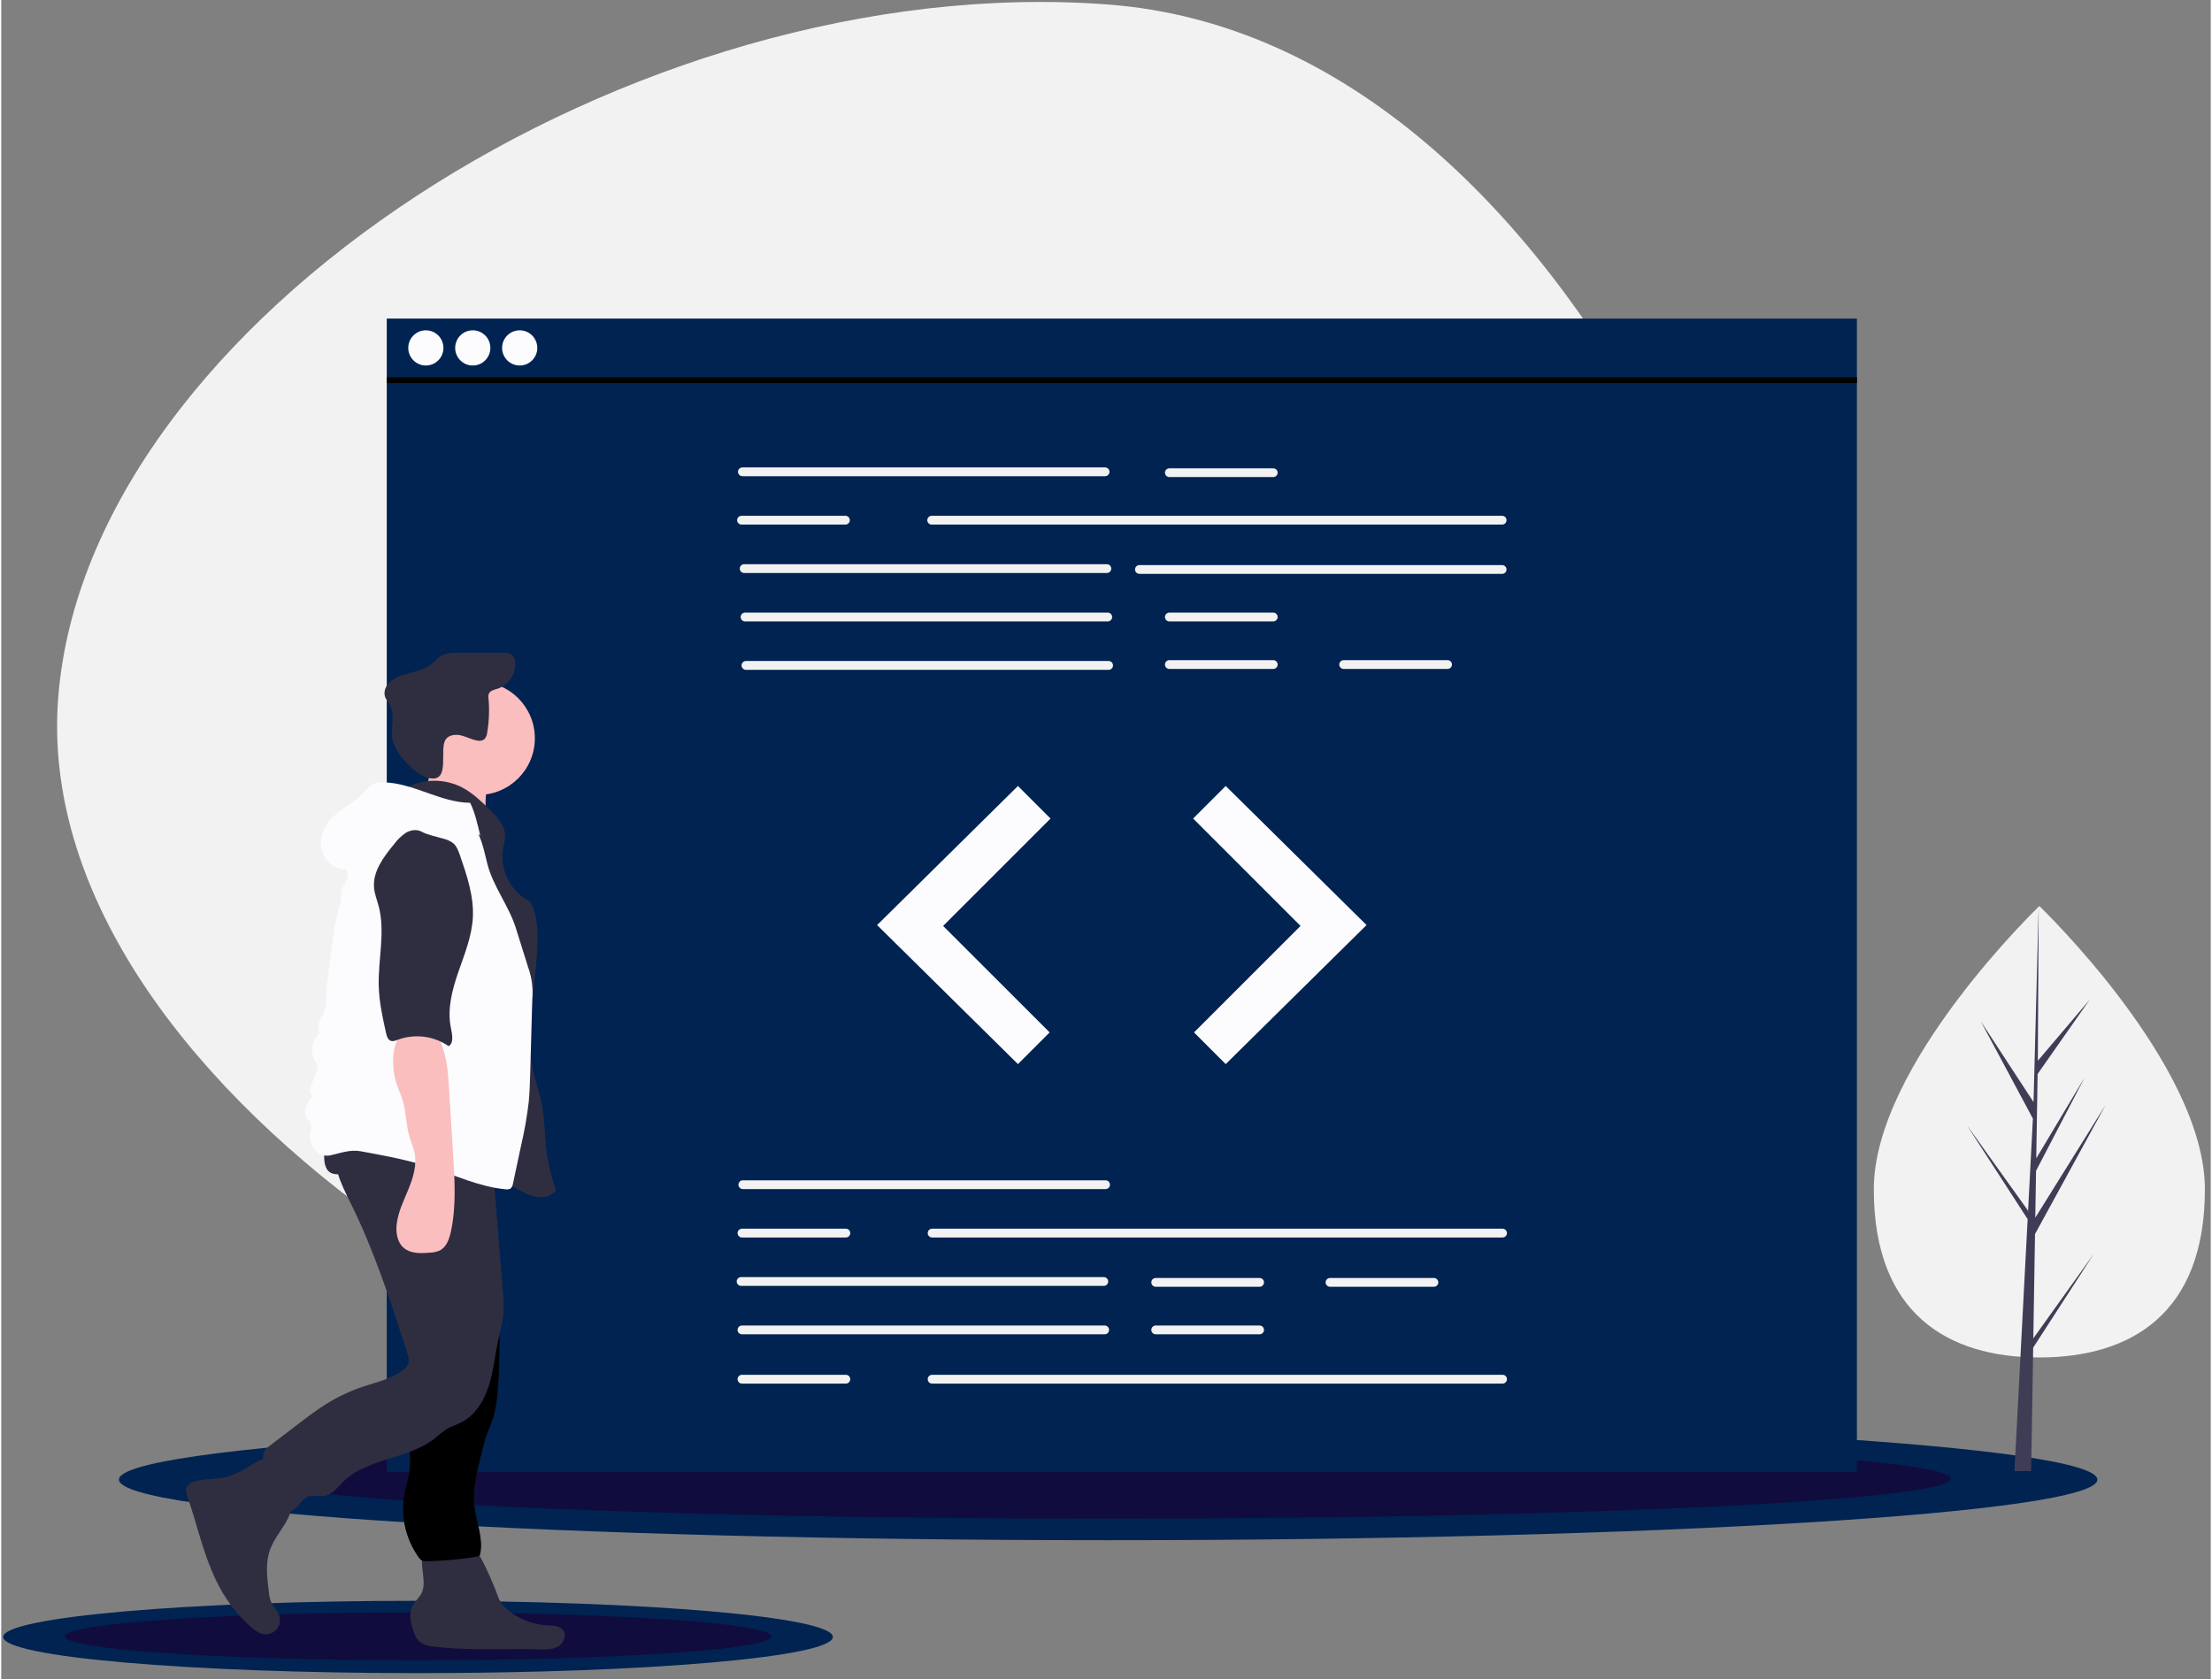<?xml version="1.0" encoding="UTF-8" standalone="no"?>
<!DOCTYPE svg PUBLIC "-//W3C//DTD SVG 1.1//EN" "http://www.w3.org/Graphics/SVG/1.1/DTD/svg11.dtd">
<svg version="1.1" xmlns="http://www.w3.org/2000/svg" xmlns:xlink="http://www.w3.org/1999/xlink" preserveAspectRatio="xMidYMid meet" viewBox="-1 -0.927 1130 858.853" width="1126" height="854.85"><rect x="-1" y="-0.927" width="1130" height="858.853" fill="#808080" stroke="none"/><defs><path d="M28.11 356.29C42.82 162.93 322.74 -17.07 565.1 1.38C807.46 19.82 946.96 381.17 932.25 574.53C917.54 767.89 787.13 774.32 544.77 755.88C302.41 737.44 13.39 549.65 28.11 356.29Z" id="cdnN4yhVL"></path><path d="M1071.01 755.94C1071.01 773.06 844.5 786.94 565.1 786.94C285.69 786.94 59.18 773.06 59.18 755.94C59.18 738.83 285.69 724.95 565.1 724.95C844.5 724.95 1071.01 738.83 1071.01 755.94Z" id="d1BnyZljiw"></path><path d="M996.02 755.44C996.02 766.76 803.09 775.94 565.1 775.94C327.1 775.94 134.17 766.76 134.17 755.44C134.17 744.12 327.1 734.95 565.1 734.95C803.09 734.95 996.02 744.12 996.02 755.44Z" id="cGbU89HK3"></path><path d="M424.31 836.43C424.31 846.65 329.33 854.93 212.16 854.93C94.99 854.93 0 846.65 0 836.43C0 826.21 94.99 817.93 212.16 817.93C329.33 817.93 424.31 826.21 424.31 836.43Z" id="a1lCIU7kVw"></path><path d="M392.87 836.13C392.87 842.89 311.96 848.36 212.16 848.36C112.35 848.36 31.45 842.89 31.45 836.13C31.45 829.38 112.35 823.9 212.16 823.9C311.96 823.9 392.87 829.38 392.87 836.13Z" id="i2jQyvrIVr"></path><path d="M948.03 162.05C948.03 162.05 948.03 162.05 948.03 162.05C948.03 515.98 948.03 712.62 948.03 751.94C948.03 751.94 948.03 751.94 948.03 751.94C496.91 751.94 246.28 751.94 196.16 751.94C196.16 751.94 196.16 751.94 196.16 751.94C196.16 398.01 196.16 201.37 196.16 162.05C196.16 162.05 196.16 162.05 196.16 162.05C647.28 162.05 897.91 162.05 948.03 162.05Z" id="aUUUeWIG"></path><path d="M378.06 242.66C376.81 242.66 375.8 241.66 375.8 240.41C375.8 239.17 376.8 238.16 378.05 238.16C378.05 238.16 378.05 238.16 378.06 238.16C396.6 238.16 544.99 238.16 563.54 238.16C564.78 238.16 565.79 239.17 565.79 240.41C565.78 241.65 564.78 242.66 563.54 242.66C526.44 242.66 396.6 242.66 378.06 242.66Z" id="b2SJfQYTZn"></path><path d="M474.85 267.42C473.61 267.42 472.6 266.41 472.6 265.17C472.6 263.93 473.61 262.92 474.85 262.92C504.02 262.92 737.41 262.92 766.59 262.92C767.83 262.92 768.84 263.93 768.84 265.17C768.84 266.41 767.83 267.42 766.59 267.42C766.59 267.42 766.59 267.42 766.59 267.42C766.59 267.42 504.02 267.42 474.85 267.42Z" id="b1jTCAIFay"></path><path d="M378.96 292.18C377.71 292.18 376.7 291.18 376.7 289.93C376.7 288.69 377.71 287.68 378.96 287.68C378.96 287.68 378.96 287.68 378.96 287.68C397.5 287.68 545.89 287.68 564.44 287.68C565.68 287.68 566.69 288.69 566.69 289.93C566.69 291.18 565.68 292.18 564.44 292.18C564.44 292.18 564.44 292.18 564.44 292.18C564.44 292.18 397.5 292.18 378.96 292.18Z" id="f1zRkmBdke"></path><path d="M581.1 292.63C579.86 292.63 578.85 291.63 578.85 290.38C578.85 289.14 579.86 288.13 581.1 288.13C599.65 288.13 748.04 288.13 766.59 288.13C767.83 288.13 768.84 289.14 768.84 290.38C768.84 291.63 767.83 292.63 766.59 292.63C766.59 292.63 766.59 292.63 766.59 292.63C766.59 292.63 599.65 292.63 581.1 292.63Z" id="dErBVEIDZ"></path><path d="M379.41 316.95C378.16 316.95 377.16 315.94 377.16 314.69C377.16 313.45 378.16 312.44 379.41 312.44C397.95 312.44 546.34 312.44 564.89 312.44C566.14 312.44 567.14 313.45 567.14 314.69C567.14 315.94 566.14 316.95 564.89 316.95C564.89 316.95 564.89 316.95 564.89 316.95C564.89 316.95 397.95 316.95 379.41 316.95Z" id="ayhotaeI1"></path><path d="M379.86 341.71C378.61 341.71 377.61 340.7 377.61 339.46C377.61 338.21 378.61 337.2 379.86 337.2C398.4 337.2 546.79 337.2 565.34 337.2C566.59 337.2 567.59 338.21 567.59 339.46C567.59 340.7 566.59 341.71 565.34 341.71C565.34 341.71 565.34 341.71 565.34 341.71C565.34 341.71 398.4 341.71 379.86 341.71Z" id="eV3O68Bd0"></path><path d="M596.41 243.11C595.16 243.11 594.16 242.1 594.16 240.86C594.16 239.62 595.16 238.61 596.41 238.61C601.72 238.61 644.22 238.61 649.53 238.61C650.77 238.61 651.78 239.62 651.78 240.86C651.78 242.1 650.77 243.11 649.53 243.11C649.53 243.11 649.53 243.11 649.53 243.11C649.53 243.11 601.72 243.11 596.41 243.11Z" id="c60faSxZ5"></path><path d="M596.41 316.95C595.16 316.95 594.16 315.94 594.16 314.69C594.16 313.45 595.16 312.44 596.41 312.44C601.72 312.44 644.22 312.44 649.53 312.44C650.77 312.44 651.78 313.45 651.78 314.69C651.78 315.94 650.77 316.95 649.53 316.95C649.53 316.95 649.53 316.95 649.53 316.95C649.53 316.95 601.72 316.95 596.41 316.95Z" id="a28enCvE3A"></path><path d="M596.41 341.26C595.16 341.26 594.15 340.25 594.15 339.01C594.15 337.77 595.15 336.76 596.4 336.75C596.4 336.75 596.4 336.75 596.41 336.75C601.72 336.75 644.22 336.75 649.53 336.75C650.77 336.75 651.78 337.76 651.79 339C651.79 340.24 650.78 341.25 649.54 341.26C649.54 341.26 649.53 341.26 649.53 341.26C638.91 341.26 601.72 341.26 596.41 341.26Z" id="c3cdWGDdXM"></path><path d="M685.55 341.26C684.3 341.25 683.3 340.24 683.3 339C683.3 337.76 684.31 336.76 685.55 336.75C690.86 336.75 733.36 336.75 738.67 336.75C739.92 336.75 740.93 337.76 740.93 339C740.93 340.24 739.92 341.25 738.68 341.26C738.68 341.26 738.68 341.26 738.67 341.26C728.05 341.26 690.86 341.26 685.55 341.26Z" id="g25xegmYf0"></path><path d="M377.61 267.42C376.36 267.42 375.35 266.41 375.35 265.17C375.35 263.93 376.36 262.92 377.61 262.92C382.92 262.92 425.42 262.92 430.73 262.92C431.97 262.92 432.98 263.93 432.98 265.17C432.98 266.41 431.97 267.42 430.73 267.42C430.73 267.42 382.92 267.42 377.61 267.42Z" id="d1xGA8en3k"></path><path d="M378.28 607.33C377.04 607.33 376.03 606.32 376.03 605.08C376.03 603.84 377.04 602.83 378.28 602.83C396.83 602.83 545.22 602.83 563.77 602.83C565.01 602.83 566.02 603.84 566.02 605.08C566.02 606.32 565.01 607.33 563.77 607.33C526.67 607.33 396.83 607.33 378.28 607.33Z" id="b3OjnwiKu"></path><path d="M377.38 656.85C376.14 656.85 375.13 655.84 375.13 654.6C375.13 653.36 376.14 652.35 377.38 652.35C395.93 652.35 544.32 652.35 562.87 652.35C564.11 652.35 565.12 653.36 565.12 654.6C565.12 655.84 564.11 656.85 562.87 656.85C525.77 656.85 395.93 656.85 377.38 656.85Z" id="bvIoveVdz"></path><path d="M377.83 681.61C376.59 681.62 375.58 680.61 375.57 679.37C375.57 678.12 376.58 677.11 377.82 677.11C377.82 677.11 377.83 677.11 377.83 677.11C396.38 677.11 544.77 677.11 563.32 677.11C564.56 677.11 565.57 678.12 565.57 679.36C565.57 680.6 564.57 681.61 563.33 681.61C563.32 681.61 563.32 681.61 563.32 681.61C526.22 681.61 396.38 681.61 377.83 681.61Z" id="c2WbM0QON"></path><path d="M589.43 657.3C588.19 657.3 587.18 656.29 587.18 655.05C587.18 653.81 588.19 652.8 589.43 652.8C594.74 652.8 637.24 652.8 642.55 652.8C643.8 652.8 644.8 653.81 644.8 655.05C644.8 656.29 643.8 657.3 642.55 657.3C631.93 657.3 594.74 657.3 589.43 657.3Z" id="bh1GCohOi"></path><path d="M589.43 681.61C588.19 681.61 587.18 680.61 587.18 679.36C587.18 678.12 588.19 677.11 589.43 677.11C594.74 677.11 637.24 677.11 642.55 677.11C643.8 677.11 644.8 678.12 644.8 679.36C644.8 680.61 643.8 681.61 642.55 681.61C631.93 681.61 594.74 681.61 589.43 681.61Z" id="a2vxBt8daF"></path><path d="M678.57 657.3C677.33 657.3 676.32 656.29 676.32 655.05C676.32 653.81 677.33 652.8 678.57 652.8C683.88 652.8 726.38 652.8 731.69 652.8C732.94 652.8 733.95 653.81 733.95 655.05C733.95 656.29 732.94 657.3 731.69 657.3C721.07 657.3 683.88 657.3 678.57 657.3Z" id="bacW5d13X"></path><path d="M475.08 632.09C473.83 632.09 472.82 631.08 472.82 629.84C472.82 628.6 473.83 627.59 475.08 627.59C504.25 627.59 737.64 627.59 766.81 627.59C768.05 627.59 769.06 628.6 769.06 629.84C769.06 631.08 768.05 632.09 766.81 632.09C708.46 632.09 504.25 632.09 475.08 632.09Z" id="asTtBcfXG"></path><path d="M377.83 632.09C376.59 632.09 375.58 631.08 375.58 629.84C375.58 628.6 376.59 627.59 377.83 627.59C383.14 627.59 425.64 627.59 430.95 627.59C432.2 627.59 433.21 628.6 433.21 629.84C433.21 631.08 432.2 632.09 430.95 632.09C420.33 632.09 383.14 632.09 377.83 632.09Z" id="a11gwh4mxn"></path><path d="M475.08 706.83C473.83 706.83 472.82 705.82 472.82 704.58C472.82 703.34 473.82 702.33 475.07 702.32C475.07 702.32 475.07 702.32 475.08 702.32C504.25 702.32 737.64 702.32 766.81 702.32C768.05 702.32 769.06 703.33 769.06 704.57C769.06 705.82 768.05 706.83 766.81 706.83C708.46 706.83 504.25 706.83 475.08 706.83Z" id="a1vWESVaJP"></path><path d="M377.83 706.83C376.59 706.83 375.58 705.82 375.57 704.58C375.57 703.34 376.58 702.33 377.82 702.32C377.82 702.32 377.83 702.32 377.83 702.32C383.14 702.32 425.64 702.32 430.95 702.32C432.2 702.32 433.21 703.33 433.21 704.57C433.21 705.81 432.21 706.82 430.96 706.83C430.96 706.83 430.96 706.83 430.95 706.83C420.33 706.83 383.14 706.83 377.83 706.83Z" id="e4Ajm3JD7"></path><path d="M446.94 472.27L518.97 543.4L535.18 527.19L480.7 472.72L535.63 417.79L518.97 401.13L518.97 401.13L446.94 472.27Z" id="bLxMtXSnU"></path><path d="M697.25 472.27L625.22 543.4L609.01 527.19L663.49 472.72L608.56 417.79L625.22 401.13L625.22 401.13L697.25 472.27Z" id="cx1gJlkZ6"></path><path d="M216.16 168.04C211.19 168.04 207.16 172.07 207.16 177.04C207.16 182.01 211.19 186.04 216.16 186.04C221.13 186.04 225.15 182.01 225.15 177.04C225.15 172.07 221.13 168.04 216.16 168.04Z" id="bhqJRejMX"></path><path d="M240.15 168.04C235.18 168.04 231.15 172.07 231.15 177.04C231.15 182.01 235.18 186.04 240.15 186.04C245.12 186.04 249.15 182.01 249.15 177.04C249.15 172.07 245.12 168.04 240.15 168.04Z" id="dT9MVgx8b"></path><path d="M264.15 168.04C259.18 168.04 255.15 172.07 255.15 177.04C255.15 182.01 259.18 186.04 264.15 186.04C269.12 186.04 273.15 182.01 273.15 177.04C273.15 172.07 269.12 168.04 264.15 168.04Z" id="bMvDxpF0e"></path><path d="M948.03 192.04C948.03 192.04 948.03 192.04 948.03 192.04C948.03 193.84 948.03 194.84 948.03 195.04C948.03 195.04 948.03 195.04 948.03 195.04C496.91 195.04 246.28 195.04 196.16 195.04C196.16 195.04 196.16 195.04 196.16 195.04C196.16 193.24 196.16 192.24 196.16 192.04C196.16 192.04 196.16 192.04 196.16 192.04C647.28 192.04 897.91 192.04 948.03 192.04Z" id="c17ewVM4F6"></path><path d="M1041.34 693.45C994.58 693.45 956.68 671.18 956.68 607.42C956.68 543.66 1041.34 462.55 1041.34 462.55C1041.34 462.55 1126 543.66 1126 607.42C1126 671.18 1088.1 693.45 1041.34 693.45Z" id="d2l3u5gMbR"></path><path d="M1039.12 630.33L1075.21 564.31L1039.26 621.96L1039.65 597.97L1064.52 550.2L1039.75 591.62L1039.75 591.62L1040.45 548.46L1067.08 510.44L1040.56 541.68L1041 462.55L1038.25 567.3L1038.47 562.98L1011.4 521.54L1038.04 571.28L1035.52 619.47L1035.44 618.19L1004.23 574.58L1035.35 622.71L1035.03 628.74L1034.97 628.83L1035 629.32L1028.6 751.6L1037.15 751.6L1038.18 688.44L1069.22 640.42L1038.25 683.69L1038.25 683.69L1039.12 630.33Z" id="a1DfpYnyvb"></path><path d="M114.42 754.54C109.35 755.92 103.92 755.42 98.79 756.6C96.69 757.08 94.4 758.1 93.74 760.15C93.25 761.65 93.78 763.27 94.29 764.77C99.96 781.39 103.37 799.03 112.41 814.08C116.21 820.4 120.92 826.13 126.4 831.07C128.46 832.92 130.79 834.73 133.54 835.02C137.52 835.44 141.08 832.56 141.5 828.58C141.64 827.3 141.43 826.01 140.91 824.84C140.09 823.04 138.59 821.65 137.62 819.93C136.56 817.74 135.95 815.36 135.8 812.94C134.9 805.83 134.04 798.4 136.51 791.68C138.16 787.16 141.19 783.32 143.71 779.23C146.24 775.14 148.33 770.46 147.77 765.69C147.39 762.43 145.8 759.45 144.12 756.64C142.44 753.81 139.12 746.23 135.74 745.29C132.23 744.31 125.66 749.47 122.6 751.04C120 752.48 117.26 753.66 114.42 754.54Z" id="bripSZqwt"></path><path d="M214.36 813.18C213.3 815.97 210.68 817.88 209.32 820.54C207.44 824.24 208.29 828.72 209.54 832.68C210.32 835.16 211.35 837.74 213.45 839.28C215.25 840.39 217.29 841.05 219.4 841.19C237.44 843.68 255.76 842.25 273.95 842.77C277.27 842.87 280.78 842.98 283.68 841.36C286.57 839.74 288.36 835.67 286.39 833C284.62 830.6 281.13 830.62 278.15 830.48C270.4 830.09 263.02 827.05 257.24 821.87C256.1 820.89 255.11 819.75 254.31 818.49C253.69 817.37 253.18 816.19 252.78 814.97C250.22 808.06 247.19 801.34 243.69 794.86C242.72 793.04 241.61 791.15 239.79 790.18C238.46 789.58 237.01 789.26 235.55 789.26C231.01 788.96 219.27 787.42 215.76 790.95C212.52 794.21 215.09 804.3 215.02 808.43C215.07 810.04 214.85 811.65 214.36 813.18Z" id="a3a2v3E3N"></path><path d="M242.93 347.76C226.93 347.76 213.96 360.73 213.96 376.73C213.96 392.73 226.93 405.7 242.93 405.7C258.93 405.7 271.9 392.73 271.9 376.73C271.9 360.73 258.93 347.76 242.93 347.76Z" id="ccMLNxDf6"></path><path d="M207.87 412.08C211.88 412.9 243.93 419.43 247.94 420.25C246.48 414.4 246.29 408.31 247.38 402.39C247.77 400.95 247.86 399.45 247.62 397.98C246.86 395.07 243.59 393.67 240.66 393C233.35 391.34 226.88 390.44 220.09 387.21C218.01 390.77 218.3 396.55 216.77 400.65C215.05 405.26 212.12 409.6 207.87 412.08Z" id="aHiDCUNJ7"></path><path d="M234.84 401.94C239.98 404.65 244.23 408.74 248.41 412.77C252.26 416.49 256.37 420.74 256.65 426.09C256.78 428.68 255.97 431.21 255.56 433.77C254.06 444.62 259.59 455.24 269.34 460.23C272.52 465.54 273.18 471.96 273.23 478.14C273.41 501.58 266.02 525.3 271.3 548.13C272.54 553.49 274.46 558.68 275.53 564.08C276.92 571.07 276.85 578.25 277.57 585.34C278.36 593.02 280.08 600.57 282.69 607.83C280.94 610.61 277.31 611.67 274.05 611.45C270.78 611.22 267.72 609.8 264.81 608.31C250.69 601.08 237.75 591.56 223.13 585.42C213.45 581.35 203.14 578.82 193.76 574.13C184.37 569.44 175.64 561.99 172.77 551.89C171.53 547.53 171.45 542.93 171.38 538.39C171.1 519.28 170.83 499.96 174.99 481.31C178.66 464.86 185.73 449.12 187.27 432.34C187.78 426.87 187.79 421.03 190.84 416.47C195.15 410.02 204.47 408.35 207.53 401.23C216.27 397.28 226.33 397.54 234.84 401.94Z" id="a1ksi24G00"></path><path d="M234.18 375.27C236.91 375.93 239.42 377.33 242.18 377.86C243.44 378.22 244.8 378.03 245.92 377.34C246.88 376.39 247.46 375.12 247.53 373.77C248.5 368.03 248.72 362.19 248.2 356.39C248.06 355.58 248.11 354.74 248.36 353.95C249.04 352.31 251.12 351.92 252.82 351.39C258.59 349.44 262.3 343.83 261.84 337.76C261.79 336.35 261.2 335.01 260.18 334.02C259 333.07 257.36 333.01 255.84 332.99C244.16 332.9 234.82 333 232.48 333C229.6 333.02 226.57 333.1 224.07 334.53C222.23 335.59 220.85 337.3 219.19 338.64C214.87 342.13 209.02 342.84 203.75 344.63C201.19 345.36 198.85 346.76 196.99 348.67C195.24 350.67 194.4 353.64 195.5 356.06C196.06 357.07 196.69 358.04 197.38 358.96C200.49 363.93 198.42 370.36 198.88 376.2C199.46 383.49 210.25 395.31 217.56 397.03C229.36 399.82 222.54 381.92 226.45 377.14C228.16 374.91 231.45 374.61 234.18 375.27Z" id="d8yJvK66r"></path><path d="M211.54 712.66C211.19 720.16 208.48 727.37 207.99 734.86C207.61 740.45 208.47 746.1 207.7 751.65C207.2 755.2 206.04 758.62 205.33 762.14C203.03 773.71 205.55 785.72 212.3 795.4C212.79 796.22 213.49 796.89 214.32 797.36C215.12 797.66 215.98 797.77 216.83 797.69C225.26 797.52 233.67 796.76 241.99 795.4C242.6 795.38 243.18 795.12 243.61 794.69C243.8 794.4 243.92 794.08 243.96 793.74C245.5 785.8 241.98 777.85 241.09 769.81C240.13 761.23 242.19 752.64 244.24 744.25C245.16 740.12 246.32 736.03 247.7 732.03C248.69 729.33 249.88 726.71 250.74 723.97C251.95 719.66 252.69 715.23 252.94 710.77C253.83 700.19 253.79 691.69 253.88 689.57C254.09 682.86 253.53 676.15 252.22 669.56C250.34 661.23 246.5 653.49 242.69 645.84C240.65 646.33 238.73 647.23 237.07 648.51C232.16 651.69 227.03 654.52 221.72 656.99C218.15 658.64 211.2 659.82 208.94 663.27C206.71 666.67 208.15 673.62 208.32 677.37C208.61 683.82 209.2 690.24 210.1 696.64C211.23 703.74 211.71 709.09 211.54 712.66Z" id="aePkroamA"></path><path d="M211.54 712.66C211.19 720.16 208.48 727.37 207.99 734.86C207.61 740.45 208.47 746.1 207.7 751.65C207.2 755.2 206.04 758.62 205.33 762.14C203.03 773.71 205.55 785.72 212.3 795.4C212.79 796.22 213.49 796.89 214.32 797.36C215.12 797.66 215.98 797.77 216.83 797.69C225.26 797.52 233.67 796.76 241.99 795.4C242.6 795.38 243.18 795.12 243.61 794.69C243.8 794.4 243.92 794.08 243.96 793.74C245.5 785.8 241.98 777.85 241.09 769.81C240.13 761.23 242.19 752.64 244.24 744.25C245.16 740.12 246.32 736.03 247.7 732.03C248.69 729.33 249.88 726.71 250.74 723.97C251.95 719.66 252.69 715.23 252.94 710.77C253.83 700.19 253.79 691.69 253.88 689.57C254.09 682.86 253.53 676.15 252.22 669.56C250.34 661.23 246.5 653.49 242.69 645.84C240.65 646.33 238.73 647.23 237.07 648.51C232.16 651.69 227.03 654.52 221.72 656.99C218.15 658.64 211.2 659.82 208.94 663.27C206.71 666.67 208.15 673.62 208.32 677.37C208.61 683.82 209.2 690.24 210.1 696.64C211.23 703.74 211.71 709.09 211.54 712.66Z" id="a2wLzf2z5o"></path><path d="M177.65 614.44C189.76 638.82 198.16 664.84 206.52 690.74C207.15 692.68 207.77 694.8 207.08 696.72C206.47 698.08 205.49 699.24 204.25 700.06C198.49 704.44 191.15 706 184.28 708.29C177.65 710.5 171.29 713.48 165.34 717.17C160.37 720.25 155.71 723.81 151.05 727.36C149.57 728.5 137.73 737.54 136.25 738.67C135.29 739.32 134.45 740.13 133.77 741.07C132.34 743.31 132.93 746.24 133.64 748.8C135.52 755.58 137.95 762.2 140.89 768.59C141.37 769.99 142.29 771.2 143.52 772.03C145.83 773.27 148.66 771.63 150.42 769.69C152.19 767.74 153.71 765.33 156.2 764.49C158.69 763.66 161.42 764.67 164.02 764.31C168.22 763.72 171 759.85 174.03 756.88C186.39 744.75 207.03 745.63 220.63 734.91C222.6 733.15 224.68 731.52 226.86 730.04C229.16 728.68 231.77 727.94 234.16 726.73C241.41 723.08 245.97 715.53 248.42 707.78C250.86 700.03 251.56 691.86 253.31 683.92C254.22 679.82 255.41 675.77 255.82 671.59C256.08 667.7 255.99 663.8 255.56 659.92C255.07 653.85 251.15 605.29 250.66 599.22C250.26 594.28 249.86 589.33 249.08 584.43C234.51 584.95 219.94 585.54 205.36 585.71C193.76 585.85 181.94 586.66 170.93 582.99C167.08 593.35 172.74 604.54 177.65 614.44Z" id="aW8OqciLz"></path><path d="M175.68 598.56C178.99 596.82 181.56 593.89 184.89 592.16C189.35 589.84 194.63 589.93 199.66 590.07C207.62 590.29 215.68 590.53 223.34 592.72C231.27 594.97 238.98 599.32 247.17 598.45C248.6 598.3 250.16 597.89 250.93 596.69C251.39 595.81 251.6 594.83 251.55 593.85C251.58 593.13 251.79 587.41 251.82 586.69C251.98 585.45 251.79 584.2 251.25 583.07C250.56 582.13 249.62 581.41 248.53 580.99C236.87 575.34 223.57 574.29 210.63 573.85C200.75 573.51 192.85 573.6 190.87 573.57C185.28 573.6 178.57 572.8 173.14 574.29C165.84 576.29 161.87 591.24 165.57 597.19C167.55 600.37 172.36 600.31 175.68 598.56Z" id="bGvd9wAfF"></path><path d="M194.39 399.26C192.55 399.13 190.7 399.45 189 400.19C186.87 401.26 185.47 403.34 183.86 405.09C179.34 409.98 172.8 412.59 168.16 417.37C163.8 421.85 161.38 428.52 163.1 434.52C164.82 440.52 171.3 445.13 177.38 443.68C179.83 435.76 184.88 428.9 191.71 424.21C195.27 421.93 199.02 419.96 202.92 418.33C209.78 415.21 217.46 412.04 224.63 414.38C227.27 415.37 229.77 416.73 232.04 418.42C233.23 419.22 242.8 425.64 243.99 426.44C242.6 420.95 241.35 414.79 238.8 409.73C223.52 409.59 209.67 399.51 194.39 399.26Z" id="a391NpmT9"></path><path d="M176.07 447.78C175.77 449.92 174.01 451.55 173.28 453.58C172.52 455.68 172.92 458 172.64 460.22C172.35 461.83 171.92 463.41 171.36 464.94C170.07 469.54 169.18 474.23 168.68 478.97C168.41 480.97 166.27 496.94 166 498.94C165.54 501.95 165.25 504.98 165.16 508.02C165.29 510.29 165.14 512.57 164.7 514.8C164.11 516.98 162.8 518.89 161.92 520.98C161.04 523.06 160.63 525.58 161.82 527.5C157.83 530.82 156.64 537.35 159.43 541.73C159.96 542.41 160.38 543.18 160.66 544C160.82 545.14 160.63 546.3 160.12 547.34C159.85 548.06 157.69 553.82 157.42 554.54C156.72 556.39 156.5 559.19 158.43 559.62C156.83 561.27 155.59 563.23 154.78 565.38C153.98 567.57 154.34 570.02 155.75 571.89C156.42 572.48 156.99 573.17 157.44 573.94C157.71 575.02 157.64 576.15 157.25 577.18C156.43 580.37 156.96 583.74 158.72 586.52C160.56 589.28 163.87 590.7 167.14 590.12C172.55 588.9 177.41 586.98 182.86 587.98C194.61 590.13 206.39 592.3 217.76 595.93C230.75 600.07 243.32 606.15 256.88 607.43C257.78 607.61 258.7 607.47 259.5 607.02C260.19 606.37 260.62 605.48 260.71 604.53C262.81 594.7 264.48 586.84 264.9 584.87C266.59 577.61 267.88 570.26 268.76 562.85C269.23 558.07 269.37 553.26 269.51 548.46C269.61 544.64 270.48 514.06 270.59 510.23C271.09 504.6 270.34 498.93 268.39 493.62C267.77 491.63 262.79 475.76 262.17 473.77C258.62 462.45 250.48 452.4 247.59 440.9C245.75 433.61 244.4 425.8 239.48 420.12C232.47 412.03 220.34 410.77 209.72 412.16C204.93 412.79 200.09 413.87 195.94 416.36C191.14 419.24 187.61 423.77 184.19 428.19C181.37 431.84 178.5 434.78 175.62 438.37C173.59 440.9 176.51 444.57 176.07 447.78Z" id="a1BlxcN3xo"></path><path d="M204.25 561.76C206.13 567.96 205.97 574.65 207.85 580.86C208.64 583.47 209.78 585.97 210.35 588.63C211.67 594.84 209.74 601.26 207.35 607.14C204.95 613.02 202.03 618.82 201.26 625.12C200.71 629.56 201.5 634.57 204.92 637.45C208.47 640.44 213.63 640.24 218.25 639.84C219.91 639.79 221.55 639.45 223.09 638.83C226.63 637.16 228.12 632.97 228.95 629.15C231.72 616.33 230.93 603.05 230.12 589.96C229.91 586.53 228.23 559.15 228.01 555.73C227.61 549.14 227.18 542.41 225.14 536.09C224.41 533.78 223.12 529.13 221.02 527.66C218.93 526.21 212.99 526.14 210.41 526.02C198.31 525.45 198.45 542.34 200.41 550.8C201.28 554.57 203.12 558.05 204.25 561.76Z" id="bg3JnnD6P"></path><path d="M205.84 425.13C203.54 426.71 201.52 428.67 199.87 430.93C194.53 437.44 188.88 444.92 189.67 453.3C189.97 456.45 191.17 459.42 191.99 462.47C195.57 475.85 191.61 490 192.07 503.84C192.33 511.84 194.07 519.7 195.8 527.52C196.15 529.11 196.72 530.96 198.26 531.49C199.42 531.9 200.67 531.38 201.82 530.94C210.49 527.74 220.18 528.96 227.78 534.21C230.64 532.68 229.57 527.85 228.93 524.67C227.02 515.21 229.61 505.46 232.76 496.34C235.9 487.22 239.66 478.11 240.19 468.48C240.78 457.56 237.16 446.91 233.59 436.58C232.81 434.33 231.96 431.96 230.15 430.4C228.6 429.25 226.83 428.44 224.95 428.03C221.15 426.91 217.31 426.26 213.81 424.42C211.34 423.13 208.23 423.69 205.84 425.13Z" id="e2bCY7gost"></path></defs><g><g><use xlink:href="#cdnN4yhVL" opacity="1" fill="#f2f2f2" fill-opacity="1"></use><g><use xlink:href="#cdnN4yhVL" opacity="1" fill-opacity="0" stroke="#000000" stroke-width="1" stroke-opacity="0"></use></g></g><g><use xlink:href="#d1BnyZljiw" opacity="1" fill="#002351" fill-opacity="1"></use><g><use xlink:href="#d1BnyZljiw" opacity="1" fill-opacity="0" stroke="#000000" stroke-width="1" stroke-opacity="0"></use></g></g><g><use xlink:href="#cGbU89HK3" opacity="1" fill="#100c3e" fill-opacity="1"></use><g><use xlink:href="#cGbU89HK3" opacity="1" fill-opacity="0" stroke="#000000" stroke-width="1" stroke-opacity="0"></use></g></g><g><use xlink:href="#a1lCIU7kVw" opacity="1" fill="#002351" fill-opacity="1"></use><g><use xlink:href="#a1lCIU7kVw" opacity="1" fill-opacity="0" stroke="#000000" stroke-width="1" stroke-opacity="0"></use></g></g><g><use xlink:href="#i2jQyvrIVr" opacity="1" fill="#100c3e" fill-opacity="1"></use><g><use xlink:href="#i2jQyvrIVr" opacity="1" fill-opacity="0" stroke="#000000" stroke-width="1" stroke-opacity="0"></use></g></g><g><use xlink:href="#aUUUeWIG" opacity="1" fill="#002351" fill-opacity="1"></use><g><use xlink:href="#aUUUeWIG" opacity="1" fill-opacity="0" stroke="#000000" stroke-width="1" stroke-opacity="0"></use></g></g><g><use xlink:href="#b2SJfQYTZn" opacity="1" fill="#f2f2f2" fill-opacity="1"></use><g><use xlink:href="#b2SJfQYTZn" opacity="1" fill-opacity="0" stroke="#000000" stroke-width="1" stroke-opacity="0"></use></g></g><g><use xlink:href="#b1jTCAIFay" opacity="1" fill="#f2f2f2" fill-opacity="1"></use><g><use xlink:href="#b1jTCAIFay" opacity="1" fill-opacity="0" stroke="#000000" stroke-width="1" stroke-opacity="0"></use></g></g><g><use xlink:href="#f1zRkmBdke" opacity="1" fill="#f2f2f2" fill-opacity="1"></use><g><use xlink:href="#f1zRkmBdke" opacity="1" fill-opacity="0" stroke="#000000" stroke-width="1" stroke-opacity="0"></use></g></g><g><use xlink:href="#dErBVEIDZ" opacity="1" fill="#f2f2f2" fill-opacity="1"></use><g><use xlink:href="#dErBVEIDZ" opacity="1" fill-opacity="0" stroke="#000000" stroke-width="1" stroke-opacity="0"></use></g></g><g><use xlink:href="#ayhotaeI1" opacity="1" fill="#f2f2f2" fill-opacity="1"></use><g><use xlink:href="#ayhotaeI1" opacity="1" fill-opacity="0" stroke="#000000" stroke-width="1" stroke-opacity="0"></use></g></g><g><use xlink:href="#eV3O68Bd0" opacity="1" fill="#f2f2f2" fill-opacity="1"></use><g><use xlink:href="#eV3O68Bd0" opacity="1" fill-opacity="0" stroke="#000000" stroke-width="1" stroke-opacity="0"></use></g></g><g><use xlink:href="#c60faSxZ5" opacity="1" fill="#f2f2f2" fill-opacity="1"></use><g><use xlink:href="#c60faSxZ5" opacity="1" fill-opacity="0" stroke="#000000" stroke-width="1" stroke-opacity="0"></use></g></g><g><use xlink:href="#a28enCvE3A" opacity="1" fill="#f2f2f2" fill-opacity="1"></use><g><use xlink:href="#a28enCvE3A" opacity="1" fill-opacity="0" stroke="#000000" stroke-width="1" stroke-opacity="0"></use></g></g><g><use xlink:href="#c3cdWGDdXM" opacity="1" fill="#f2f2f2" fill-opacity="1"></use><g><use xlink:href="#c3cdWGDdXM" opacity="1" fill-opacity="0" stroke="#000000" stroke-width="1" stroke-opacity="0"></use></g></g><g><use xlink:href="#g25xegmYf0" opacity="1" fill="#f2f2f2" fill-opacity="1"></use><g><use xlink:href="#g25xegmYf0" opacity="1" fill-opacity="0" stroke="#000000" stroke-width="1" stroke-opacity="0"></use></g></g><g><use xlink:href="#d1xGA8en3k" opacity="1" fill="#f2f2f2" fill-opacity="1"></use><g><use xlink:href="#d1xGA8en3k" opacity="1" fill-opacity="0" stroke="#000000" stroke-width="1" stroke-opacity="0"></use></g></g><g><use xlink:href="#b3OjnwiKu" opacity="1" fill="#f2f2f2" fill-opacity="1"></use><g><use xlink:href="#b3OjnwiKu" opacity="1" fill-opacity="0" stroke="#000000" stroke-width="1" stroke-opacity="0"></use></g></g><g><use xlink:href="#bvIoveVdz" opacity="1" fill="#f2f2f2" fill-opacity="1"></use><g><use xlink:href="#bvIoveVdz" opacity="1" fill-opacity="0" stroke="#000000" stroke-width="1" stroke-opacity="0"></use></g></g><g><use xlink:href="#c2WbM0QON" opacity="1" fill="#f2f2f2" fill-opacity="1"></use><g><use xlink:href="#c2WbM0QON" opacity="1" fill-opacity="0" stroke="#000000" stroke-width="1" stroke-opacity="0"></use></g></g><g><use xlink:href="#bh1GCohOi" opacity="1" fill="#f2f2f2" fill-opacity="1"></use><g><use xlink:href="#bh1GCohOi" opacity="1" fill-opacity="0" stroke="#000000" stroke-width="1" stroke-opacity="0"></use></g></g><g><use xlink:href="#a2vxBt8daF" opacity="1" fill="#f2f2f2" fill-opacity="1"></use><g><use xlink:href="#a2vxBt8daF" opacity="1" fill-opacity="0" stroke="#000000" stroke-width="1" stroke-opacity="0"></use></g></g><g><use xlink:href="#bacW5d13X" opacity="1" fill="#f2f2f2" fill-opacity="1"></use><g><use xlink:href="#bacW5d13X" opacity="1" fill-opacity="0" stroke="#000000" stroke-width="1" stroke-opacity="0"></use></g></g><g><use xlink:href="#asTtBcfXG" opacity="1" fill="#f2f2f2" fill-opacity="1"></use><g><use xlink:href="#asTtBcfXG" opacity="1" fill-opacity="0" stroke="#000000" stroke-width="1" stroke-opacity="0"></use></g></g><g><use xlink:href="#a11gwh4mxn" opacity="1" fill="#f2f2f2" fill-opacity="1"></use><g><use xlink:href="#a11gwh4mxn" opacity="1" fill-opacity="0" stroke="#000000" stroke-width="1" stroke-opacity="0"></use></g></g><g><use xlink:href="#a1vWESVaJP" opacity="1" fill="#f2f2f2" fill-opacity="1"></use><g><use xlink:href="#a1vWESVaJP" opacity="1" fill-opacity="0" stroke="#000000" stroke-width="1" stroke-opacity="0"></use></g></g><g><use xlink:href="#e4Ajm3JD7" opacity="1" fill="#f2f2f2" fill-opacity="1"></use><g><use xlink:href="#e4Ajm3JD7" opacity="1" fill-opacity="0" stroke="#000000" stroke-width="1" stroke-opacity="0"></use></g></g><g><use xlink:href="#bLxMtXSnU" opacity="1" fill="#fcfcff" fill-opacity="1"></use><g><use xlink:href="#bLxMtXSnU" opacity="1" fill-opacity="0" stroke="#000000" stroke-width="1" stroke-opacity="0"></use></g></g><g><use xlink:href="#cx1gJlkZ6" opacity="1" fill="#fcfcff" fill-opacity="1"></use><g><use xlink:href="#cx1gJlkZ6" opacity="1" fill-opacity="0" stroke="#000000" stroke-width="1" stroke-opacity="0"></use></g></g><g><use xlink:href="#bhqJRejMX" opacity="1" fill="#fcfcff" fill-opacity="1"></use><g><use xlink:href="#bhqJRejMX" opacity="1" fill-opacity="0" stroke="#000000" stroke-width="1" stroke-opacity="0"></use></g></g><g><use xlink:href="#dT9MVgx8b" opacity="1" fill="#fcfcff" fill-opacity="1"></use><g><use xlink:href="#dT9MVgx8b" opacity="1" fill-opacity="0" stroke="#000000" stroke-width="1" stroke-opacity="0"></use></g></g><g><use xlink:href="#bMvDxpF0e" opacity="1" fill="#fcfcff" fill-opacity="1"></use><g><use xlink:href="#bMvDxpF0e" opacity="1" fill-opacity="0" stroke="#000000" stroke-width="1" stroke-opacity="0"></use></g></g><g><use xlink:href="#c17ewVM4F6" opacity="1" fill="#000000" fill-opacity="1"></use><g><use xlink:href="#c17ewVM4F6" opacity="1" fill-opacity="0" stroke="#000000" stroke-width="1" stroke-opacity="0"></use></g></g><g><use xlink:href="#d2l3u5gMbR" opacity="1" fill="#f2f2f2" fill-opacity="1"></use><g><use xlink:href="#d2l3u5gMbR" opacity="1" fill-opacity="0" stroke="#000000" stroke-width="1" stroke-opacity="0"></use></g></g><g><use xlink:href="#a1DfpYnyvb" opacity="1" fill="#3f3d56" fill-opacity="1"></use><g><use xlink:href="#a1DfpYnyvb" opacity="1" fill-opacity="0" stroke="#000000" stroke-width="1" stroke-opacity="0"></use></g></g><g><use xlink:href="#bripSZqwt" opacity="1" fill="#2f2e41" fill-opacity="1"></use><g><use xlink:href="#bripSZqwt" opacity="1" fill-opacity="0" stroke="#000000" stroke-width="1" stroke-opacity="0"></use></g></g><g><use xlink:href="#a3a2v3E3N" opacity="1" fill="#2f2e41" fill-opacity="1"></use><g><use xlink:href="#a3a2v3E3N" opacity="1" fill-opacity="0" stroke="#000000" stroke-width="1" stroke-opacity="0"></use></g></g><g><use xlink:href="#ccMLNxDf6" opacity="1" fill="#fbbebe" fill-opacity="1"></use><g><use xlink:href="#ccMLNxDf6" opacity="1" fill-opacity="0" stroke="#000000" stroke-width="1" stroke-opacity="0"></use></g></g><g><use xlink:href="#aHiDCUNJ7" opacity="1" fill="#fbbebe" fill-opacity="1"></use><g><use xlink:href="#aHiDCUNJ7" opacity="1" fill-opacity="0" stroke="#000000" stroke-width="1" stroke-opacity="0"></use></g></g><g><use xlink:href="#a1ksi24G00" opacity="1" fill="#2f2e41" fill-opacity="1"></use><g><use xlink:href="#a1ksi24G00" opacity="1" fill-opacity="0" stroke="#000000" stroke-width="1" stroke-opacity="0"></use></g></g><g><use xlink:href="#d8yJvK66r" opacity="1" fill="#2f2e41" fill-opacity="1"></use><g><use xlink:href="#d8yJvK66r" opacity="1" fill-opacity="0" stroke="#000000" stroke-width="1" stroke-opacity="0"></use></g></g><g><use xlink:href="#aePkroamA" opacity="1" fill="#2f2e41" fill-opacity="1"></use><g><use xlink:href="#aePkroamA" opacity="1" fill-opacity="0" stroke="#000000" stroke-width="1" stroke-opacity="0"></use></g></g><g><use xlink:href="#a2wLzf2z5o" opacity="1" fill="#000000" fill-opacity="1"></use><g><use xlink:href="#a2wLzf2z5o" opacity="1" fill-opacity="0" stroke="#000000" stroke-width="1" stroke-opacity="0"></use></g></g><g><use xlink:href="#aW8OqciLz" opacity="1" fill="#2f2e41" fill-opacity="1"></use><g><use xlink:href="#aW8OqciLz" opacity="1" fill-opacity="0" stroke="#000000" stroke-width="1" stroke-opacity="0"></use></g></g><g><use xlink:href="#bGvd9wAfF" opacity="1" fill="#2f2e41" fill-opacity="1"></use><g><use xlink:href="#bGvd9wAfF" opacity="1" fill-opacity="0" stroke="#000000" stroke-width="1" stroke-opacity="0"></use></g></g><g><use xlink:href="#a391NpmT9" opacity="1" fill="#fcfcff" fill-opacity="1"></use><g><use xlink:href="#a391NpmT9" opacity="1" fill-opacity="0" stroke="#000000" stroke-width="1" stroke-opacity="0"></use></g></g><g><use xlink:href="#a1BlxcN3xo" opacity="1" fill="#fcfcff" fill-opacity="1"></use><g><use xlink:href="#a1BlxcN3xo" opacity="1" fill-opacity="0" stroke="#000000" stroke-width="1" stroke-opacity="0"></use></g></g><g><use xlink:href="#bg3JnnD6P" opacity="1" fill="#fbbebe" fill-opacity="1"></use><g><use xlink:href="#bg3JnnD6P" opacity="1" fill-opacity="0" stroke="#000000" stroke-width="1" stroke-opacity="0"></use></g></g><g><use xlink:href="#e2bCY7gost" opacity="1" fill="#2f2e41" fill-opacity="1"></use><g><use xlink:href="#e2bCY7gost" opacity="1" fill-opacity="0" stroke="#000000" stroke-width="1" stroke-opacity="0"></use></g></g></g></svg>